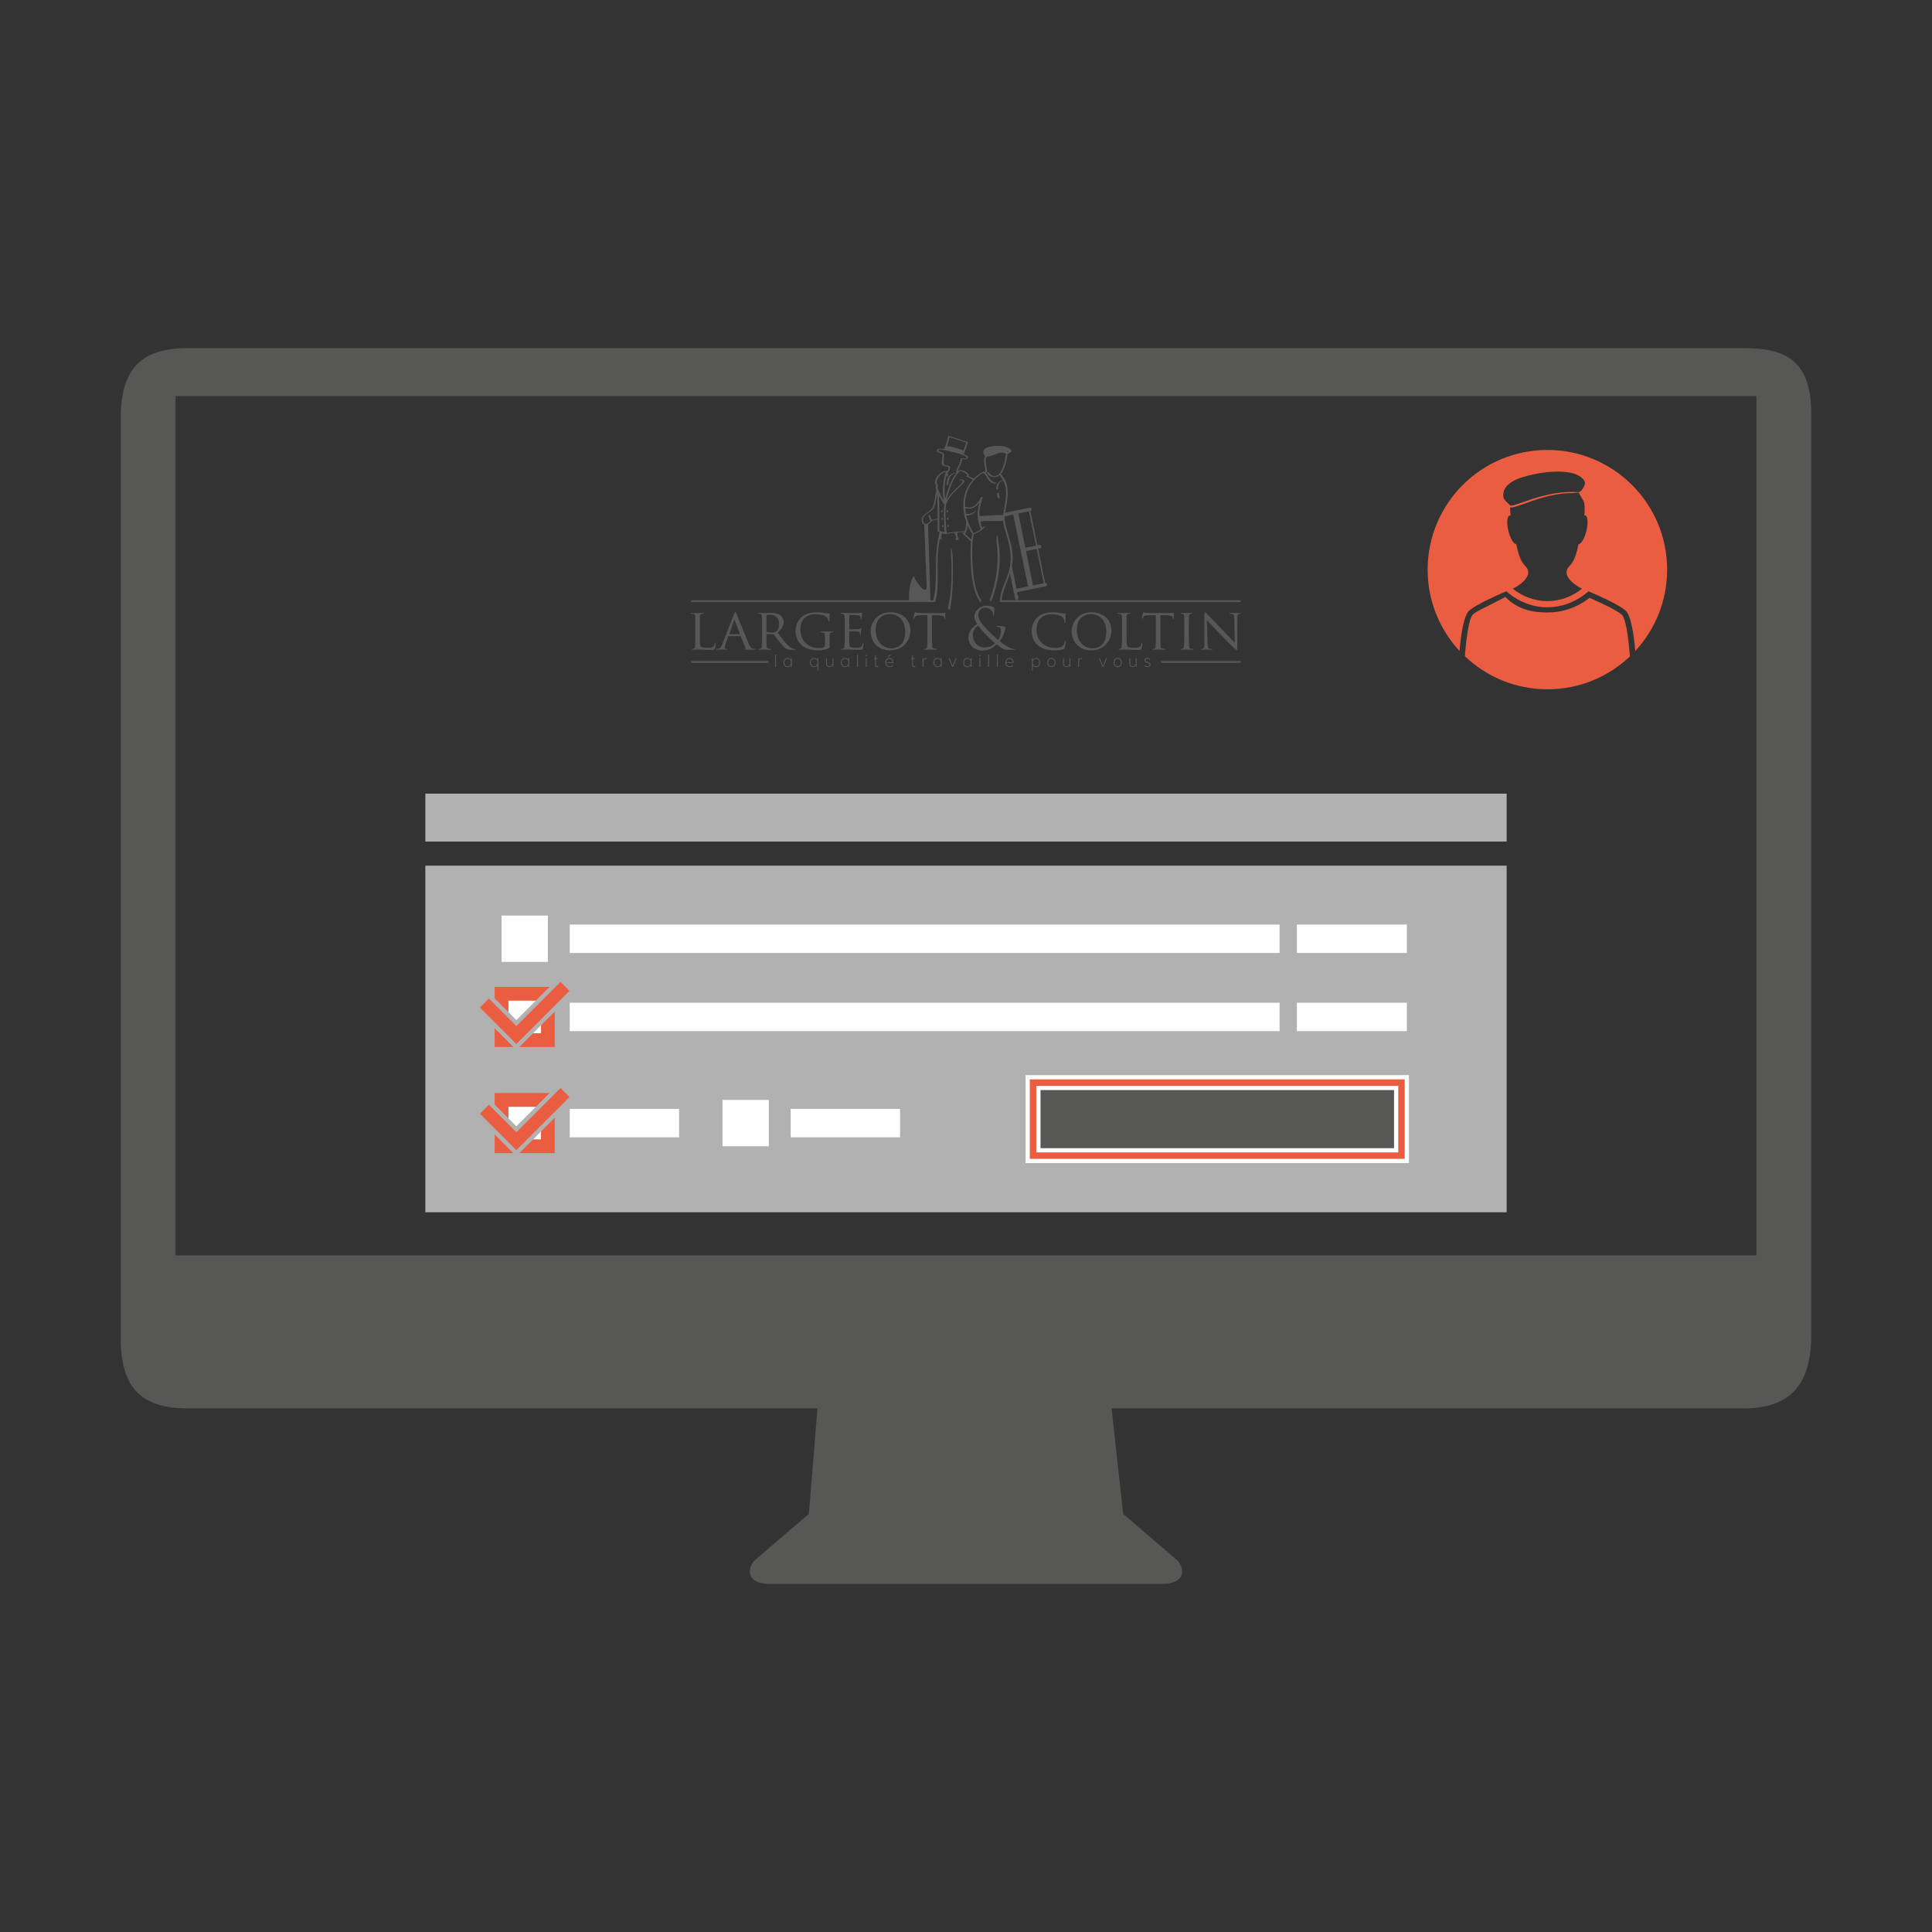 <?xml version="1.0" encoding="utf-8"?>
<!-- Generator: Adobe Illustrator 16.0.0, SVG Export Plug-In . SVG Version: 6.00 Build 0)  -->
<!DOCTYPE svg PUBLIC "-//W3C//DTD SVG 1.1//EN" "http://www.w3.org/Graphics/SVG/1.1/DTD/svg11.dtd">
<svg version="1.1" id="Calque_1" xmlns:x="http://ns.adobe.com/Extensibility/1.0/" xmlns:i="http://ns.adobe.com/AdobeIllustrator/10.0/" xmlns:graph="http://ns.adobe.com/Graphs/1.0/"
	 xmlns="http://www.w3.org/2000/svg" xmlns:xlink="http://www.w3.org/1999/xlink" x="0px" y="0px" width="400px" height="400px"
	 viewBox="0 0 400 400" enable-background="new 0 0 400 400" xml:space="preserve">
<rect x="0" y="0" width="400" height="400" fill="#333333" stroke="none"/>
<g>
	<path fill="#575756" d="M361.12,72.076H38.876C29.543,72.076,25,76.035,25,86.509V272.13v4.188v0.834
		c0,10.474,4.543,14.437,13.876,14.437h130.373l-0.615,7.44h0.017l-1.192,14.41l-11.39,9.77c-1.862,2.597-0.454,4.715,3.126,4.715
		h81.609c3.58,0,4.991-2.118,3.123-4.715l-11.386-9.77l-2.398-21.851H361.12c9.33,0,13.88-4.721,13.88-15.188v-0.833v-3.438V85.758
		C375,75.28,370.45,72.076,361.12,72.076z M363.658,259.914H36.338V82.017h327.32V259.914z"/>
	<rect x="88.063" y="164.315" fill="#B1B1B1" width="223.871" height="9.917"/>
	<rect x="88.063" y="179.224" fill="#B1B1B1" width="223.871" height="71.768"/>
	<g>
		<path fill="#EA5D40" stroke="#FFFFFF" stroke-width="0.875" stroke-miterlimit="10" d="M288.622,225.684v12.035h-73.196v-12.035
			H288.622 M291.272,223.032h-2.651h-73.196h-2.651v2.651v12.035v2.647h2.651h73.196h2.651v-2.647v-12.035V223.032L291.272,223.032z
			"/>
	</g>
	<g>
		<rect x="103.839" y="205.75" fill="#FFFFFF" width="9.593" height="9.596"/>
		<path fill="#EA5D40" d="M114.856,216.771h-12.442v-12.445h12.442V216.771z M105.264,213.918h6.744v-6.743h-6.744V213.918z"/>
	</g>
	<rect x="103.839" y="189.561" fill="#FFFFFF" width="9.593" height="9.593"/>
	<rect x="117.955" y="191.416" fill="#FFFFFF" width="146.972" height="5.886"/>
	<rect x="149.585" y="227.727" fill="#FFFFFF" width="9.593" height="9.593"/>
	<rect x="117.955" y="207.605" fill="#FFFFFF" width="146.972" height="5.883"/>
	<rect x="117.955" y="229.581" fill="#FFFFFF" width="22.646" height="5.887"/>
	<rect x="163.701" y="229.581" fill="#FFFFFF" width="22.646" height="5.887"/>
	<rect x="268.507" y="191.416" fill="#FFFFFF" width="22.766" height="5.886"/>
	<rect x="268.507" y="207.605" fill="#FFFFFF" width="22.766" height="5.883"/>
	<g>
		<rect x="214.988" y="225.246" fill="#575756" width="74.071" height="12.91"/>
		<path fill="#FFFFFF" d="M288.622,225.684v12.035h-73.196v-12.035H288.622 M289.496,224.809h-0.875h-73.196h-0.875v0.875v12.035
			v0.875h0.875h73.196h0.875v-0.875v-12.035V224.809L289.496,224.809z"/>
	</g>
	<polygon fill="#EA5D40" stroke="#B1B1B1" stroke-width="0.875" stroke-miterlimit="10" points="106.907,216.768 98.746,208.609 
		101.219,206.136 106.907,211.82 116.049,202.679 118.522,205.152 	"/>
	<g>
		<rect x="103.839" y="227.727" fill="#FFFFFF" width="9.593" height="9.593"/>
		<path fill="#EA5D40" d="M114.856,238.747h-12.442v-12.448h12.442V238.747z M105.264,235.895h6.744v-6.74h-6.744V235.895z"/>
	</g>
	<polygon fill="#EA5D40" stroke="#B1B1B1" stroke-width="0.875" stroke-miterlimit="10" points="106.907,238.744 98.746,230.582 
		101.219,228.109 106.907,233.797 116.049,224.655 118.522,227.129 	"/>
	<g>
		<path fill="#575756" d="M143.504,127.092c0.349,0.055,0.403,0.212,0.431,0.561c0.021,0.321,0.021,0.601,0.021,2.166v1.77
			c0,0.977,0,1.77-0.062,2.18c-0.041,0.3-0.068,0.492-0.267,0.533c-0.103,0.027-0.225,0.055-0.321,0.055
			c-0.062,0-0.089,0.048-0.089,0.082c0,0.055,0.068,0.082,0.171,0.082c0.164,0,0.382-0.014,0.601-0.027
			c0.205-0.014,0.375-0.014,0.43-0.014c0.301,0,0.656,0.014,1.134,0.027c0.485,0.027,1.066,0.041,1.804,0.041
			c0.561,0,0.602-0.041,0.67-0.28c0.082-0.294,0.157-0.895,0.157-0.998c0-0.109-0.027-0.157-0.075-0.157
			c-0.061,0-0.095,0.055-0.109,0.13c-0.027,0.198-0.116,0.41-0.246,0.567c-0.246,0.294-0.71,0.308-1.257,0.308
			c-0.813,0-1.209-0.068-1.38-0.239c-0.191-0.17-0.212-0.779-0.212-2.261v-1.797c0-1.565,0-1.845,0.007-2.166
			c0.034-0.355,0.082-0.506,0.39-0.567c0.123-0.013,0.28-0.027,0.341-0.027c0.041,0,0.082-0.034,0.082-0.068
			c0-0.062-0.055-0.082-0.157-0.082c-0.321,0-1.107,0.021-1.148,0.021c-0.062,0-0.717-0.021-1.188-0.021
			c-0.116,0-0.164,0.021-0.164,0.082c0,0.034,0.048,0.082,0.075,0.082C143.245,127.072,143.423,127.085,143.504,127.092z"/>
		<path fill="#575756" d="M154.225,134.355c-0.041,0.021-0.062,0.021-0.062,0.068c0,0.055,0.164,0.055,0.362,0.068
			c0.724,0.027,1.489,0.027,1.646,0.027c0.123,0,0.239-0.027,0.239-0.082c0-0.062-0.075-0.082-0.13-0.082
			c-0.109,0-0.267-0.014-0.417-0.055c-0.226-0.082-0.505-0.205-0.888-1.107c-0.635-1.53-2.309-5.685-2.494-6.108
			c-0.109-0.225-0.144-0.369-0.246-0.369c-0.075,0-0.123,0.062-0.253,0.389l-2.453,6.3c-0.198,0.512-0.403,0.861-0.875,0.922
			c-0.082,0.014-0.246,0.027-0.308,0.027c-0.048,0-0.096,0.034-0.096,0.082c0,0.055,0.068,0.082,0.198,0.082
			c0.431,0,0.95-0.041,1.052-0.041c0.123,0,0.69,0.041,0.943,0.041c0.089,0,0.15-0.027,0.15-0.082c0-0.048-0.021-0.082-0.103-0.082
			h-0.103c-0.171,0-0.355-0.075-0.355-0.267c0-0.185,0.062-0.437,0.157-0.683l0.595-1.612c0.021-0.062,0.062-0.075,0.109-0.075
			h2.398c0.048,0,0.068,0.007,0.096,0.055l0.936,2.316C154.396,134.246,154.286,134.328,154.225,134.355z M153.138,131.294h-2.104
			c-0.041,0-0.047-0.021-0.041-0.068l0.977-2.753c0.055-0.157,0.109-0.157,0.185,0l1.018,2.753
			C153.186,131.273,153.186,131.294,153.138,131.294z"/>
		<path fill="#575756" d="M164.685,134.355c-0.062,0-0.164,0-0.369-0.041c-0.259-0.034-0.601-0.123-1.161-0.69
			c-0.602-0.629-1.326-1.544-2.18-2.61c0.97-0.827,1.285-1.551,1.285-2.295c0-0.697-0.472-1.182-0.725-1.374
			c-0.54-0.382-1.277-0.437-1.947-0.437c-0.314,0-1.188,0.021-1.298,0.021c-0.055,0-0.759-0.021-1.23-0.021
			c-0.123,0-0.171,0.021-0.171,0.082c0,0.034,0.048,0.082,0.082,0.082c0.096,0,0.28,0.013,0.355,0.02
			c0.348,0.055,0.41,0.212,0.437,0.561c0.021,0.321,0.021,0.601,0.021,2.166v1.77c0,0.977,0,1.77-0.062,2.18
			c-0.048,0.3-0.068,0.492-0.273,0.533c-0.089,0.027-0.219,0.055-0.314,0.055c-0.068,0-0.082,0.048-0.082,0.082
			c0,0.055,0.055,0.082,0.164,0.082c0.314,0,1.018-0.041,1.018-0.041c0.055,0,0.717,0.041,1.291,0.041
			c0.116,0,0.157-0.041,0.157-0.082c0-0.034-0.014-0.082-0.082-0.082c-0.096,0-0.314-0.027-0.458-0.055
			c-0.321-0.041-0.383-0.232-0.417-0.533c-0.041-0.41-0.041-1.196-0.041-2.166v-0.232c0-0.062,0.021-0.089,0.062-0.089l1.333,0.027
			c0.075,0,0.096,0.014,0.137,0.062c0.232,0.273,0.69,0.922,1.134,1.469c0.595,0.752,0.964,1.25,1.415,1.476
			c0.26,0.144,0.526,0.205,1.114,0.205h0.649c0.185,0,0.246-0.027,0.246-0.082C164.774,134.403,164.747,134.355,164.685,134.355z
			 M160.681,130.775c-0.246,0.17-0.526,0.177-0.779,0.177c-0.465,0-0.998-0.068-1.155-0.15c-0.041-0.034-0.062-0.075-0.062-0.137
			v-3.232c0-0.055,0.034-0.089,0.075-0.116c0.109-0.021,0.444-0.055,0.745-0.055c1.114,0,1.797,0.718,1.797,1.981
			C161.303,130.01,161.037,130.542,160.681,130.775z"/>
		<path fill="#575756" d="M171.606,134.205c0.137-0.075,0.144-0.089,0.144-0.553v-1.121c0-0.424,0-0.717,0.014-1.039
			c0.02-0.362,0.102-0.513,0.389-0.561c0.123-0.027,0.191-0.027,0.267-0.027c0.027,0,0.075-0.041,0.075-0.082
			c0-0.068-0.048-0.082-0.164-0.082c-0.321,0-0.963,0.027-1.018,0.027c-0.062,0-0.758-0.027-1.223-0.027
			c-0.13,0-0.171,0.014-0.171,0.082c0,0.041,0.041,0.082,0.082,0.082c0.089,0,0.273,0.014,0.355,0.027
			c0.43,0.082,0.451,0.198,0.451,1.018v1.743c0,0.184-0.089,0.232-0.211,0.307c-0.28,0.15-0.765,0.191-1.134,0.191
			c-0.95,0-1.831-0.287-2.658-1.059c-0.369-0.342-1.1-1.359-1.1-2.781c0-1.175,0.423-2.07,1.025-2.528
			c0.799-0.608,1.558-0.656,2.179-0.656c1.353,0,2.146,0.403,2.405,0.786c0.164,0.232,0.226,0.526,0.239,0.656
			c0,0.096,0.014,0.157,0.068,0.157c0.075,0,0.123-0.048,0.123-0.212c0-1.004,0.047-1.278,0.047-1.428
			c0-0.041-0.013-0.088-0.129-0.088c-0.253,0-0.622-0.062-0.834-0.109c-0.198-0.041-0.929-0.164-1.599-0.164
			c-0.792,0-1.831,0.075-2.767,0.635c-0.929,0.561-1.749,1.701-1.749,3.307c0,1.25,0.608,2.33,1.25,2.863
			c1.154,0.984,2.637,1.079,3.43,1.079C170,134.648,170.95,134.546,171.606,134.205z"/>
		<path fill="#575756" d="M178.698,133.159c-0.055,0-0.082,0.034-0.109,0.15c-0.062,0.403-0.191,0.581-0.471,0.697
			c-0.273,0.109-0.765,0.109-1.039,0.109c-1.032,0-1.216-0.13-1.244-0.806c-0.014-0.198,0-1.367,0-1.722v-0.833
			c0-0.034,0.014-0.068,0.075-0.068c0.171,0,1.285,0.007,1.571,0.041c0.403,0.048,0.492,0.164,0.533,0.307
			c0.048,0.13,0.048,0.239,0.048,0.335c0,0.062,0.027,0.096,0.068,0.096c0.075,0,0.096-0.109,0.096-0.191
			c0-0.068,0.027-0.451,0.047-0.649c0.027-0.328,0.082-0.499,0.082-0.561c0-0.054-0.021-0.082-0.055-0.082
			c-0.041,0-0.082,0.061-0.157,0.129c-0.109,0.109-0.26,0.123-0.506,0.144c-0.246,0.027-1.605,0.027-1.742,0.027
			c-0.062,0-0.062-0.034-0.062-0.109v-2.74c0-0.068,0.014-0.103,0.062-0.103c0.116,0,1.326,0.014,1.497,0.034
			c0.574,0.068,0.683,0.144,0.751,0.314c0.048,0.116,0.062,0.28,0.062,0.349c0,0.082,0.021,0.136,0.082,0.136
			c0.048,0,0.082-0.061,0.096-0.109c0.021-0.116,0.048-0.567,0.055-0.67c0.027-0.28,0.082-0.396,0.082-0.464
			c0-0.055-0.007-0.096-0.048-0.096s-0.089,0.034-0.137,0.041c-0.082,0.021-0.273,0.055-0.471,0.062c-0.246,0.014-2.418,0-2.487,0
			c-0.062,0-0.738-0.021-1.216-0.021c-0.109,0-0.157,0.021-0.157,0.082c0,0.034,0.048,0.082,0.075,0.082
			c0.103,0,0.273,0.013,0.355,0.02c0.341,0.055,0.41,0.212,0.423,0.561c0.034,0.321,0.034,0.601,0.034,2.166v1.77
			c0,0.977,0,1.77-0.062,2.18c-0.055,0.3-0.068,0.499-0.273,0.533c-0.095,0.014-0.225,0.055-0.321,0.055
			c-0.055,0-0.082,0.048-0.082,0.082c0,0.055,0.055,0.082,0.164,0.082c0.164,0,0.41-0.014,0.601-0.027
			c0.232-0.014,0.431-0.014,0.458-0.014c0.15,0,0.423,0,0.868,0.027c0.417,0.014,1.018,0.041,1.804,0.041
			c0.396,0,0.512,0,0.581-0.267c0.055-0.212,0.144-0.902,0.144-0.97S178.76,133.159,178.698,133.159z"/>
		<path fill="#575756" d="M184.355,126.764c-2.87,0-4.12,2.309-4.12,3.929c0,1.817,1.216,3.956,4.065,3.956
			c2.508,0,4.182-1.858,4.182-4.106C188.482,128.199,186.699,126.764,184.355,126.764z M184.602,134.232
			c-1.893,0-3.293-1.462-3.293-3.813c0-2.193,1.25-3.273,2.993-3.273c1.646,0,3.109,1.264,3.109,3.676
			C187.41,133.733,185.524,134.232,184.602,134.232z"/>
		<path fill="#575756" d="M195.69,126.839c-0.048,0-0.15,0.021-0.294,0.048c-0.164,0.021-0.403,0.041-0.751,0.041h-3.929
			c-0.123,0-0.519-0.007-0.82-0.041c-0.273-0.041-0.382-0.123-0.458-0.123c-0.034,0-0.096,0.13-0.109,0.191
			c-0.021,0.082-0.219,0.984-0.219,1.086c0,0.062,0.041,0.082,0.068,0.082c0.048,0,0.082-0.014,0.109-0.096
			c0.034-0.068,0.041-0.137,0.164-0.314c0.15-0.239,0.403-0.314,1.052-0.328l1.503-0.021v4.223c0,0.977,0,1.77-0.055,2.18
			c-0.027,0.3-0.089,0.499-0.301,0.546c-0.096,0.027-0.218,0.048-0.307,0.048c-0.062,0-0.082,0.041-0.082,0.075
			c0,0.055,0.041,0.082,0.164,0.082c0.307,0,1.032-0.041,1.08-0.041c0.061,0,0.724,0.041,1.291,0.041
			c0.116,0,0.164-0.041,0.164-0.082c0-0.034-0.007-0.082-0.082-0.082c-0.103,0-0.342-0.027-0.479-0.055
			c-0.314-0.041-0.362-0.232-0.403-0.533c-0.041-0.41-0.041-1.203-0.041-2.18v-4.223l1.298,0.021
			c0.997,0.027,1.223,0.253,1.25,0.567l0.014,0.103c0.014,0.143,0.041,0.17,0.089,0.17s0.089-0.041,0.089-0.123
			c0-0.123,0.034-0.841,0.034-1.148C195.731,126.894,195.731,126.839,195.69,126.839z"/>
		<path fill="#575756" d="M209.998,134.355c-0.424,0-1.032-0.239-1.401-0.465c-0.341-0.184-0.847-0.512-1.64-1.175
			c0.52-0.636,1.175-1.832,1.175-2.788c0-0.123-0.041-0.212-0.212-0.239c-0.669-0.068-1.141-0.082-1.421-0.082
			c-0.096,0-0.191,0.021-0.191,0.082s0.075,0.082,0.137,0.082c0.184,0,0.43,0.034,0.594,0.191c0.171,0.177,0.212,0.403,0.212,0.581
			c0,0.724-0.267,1.517-0.595,1.968c-0.382-0.321-1.838-1.688-2.248-2.125c-1.223-1.339-1.865-2.104-1.865-3.034
			c0-1.106,0.786-1.544,1.503-1.544c0.52,0,0.922,0.246,1.182,0.519c0.294,0.308,0.376,0.697,0.376,1.004
			c0,0.178,0,0.226,0.068,0.226c0.041,0,0.082-0.021,0.116-0.205c0.027-0.178,0.082-1.004,0.082-1.359
			c0-0.137-0.014-0.212-0.157-0.294c-0.321-0.178-0.827-0.294-1.428-0.294c-1.592,0-2.548,1.244-2.548,2.18
			c0,0.526,0.144,1.018,0.581,1.633c-0.922,0.54-1.811,1.469-1.811,2.849c0,1.032,0.806,2.617,2.876,2.617
			c1.756,0,2.685-1.004,2.958-1.277c1.305,1.032,1.592,1.114,2.466,1.114h1.162c0.103,0,0.198-0.041,0.198-0.082
			C210.168,134.362,210.107,134.355,209.998,134.355z M203.801,134.054c-1.326,0-2.371-1.059-2.371-2.542
			c0-0.95,0.451-1.585,1.066-1.988c0.341,0.485,1.093,1.326,1.4,1.653c0.301,0.335,1.483,1.462,2.132,2.002
			C205.632,133.59,204.894,134.054,203.801,134.054z"/>
		<path fill="#575756" d="M214.855,133.569c0.82,0.71,1.872,1.079,3.437,1.079c0.676,0,1.456-0.061,1.879-0.225
			c0.178-0.068,0.198-0.109,0.26-0.294c0.109-0.348,0.253-1.216,0.253-1.292c0-0.068-0.055-0.143-0.096-0.143
			c-0.075,0-0.089,0.034-0.109,0.143c-0.041,0.191-0.178,0.615-0.403,0.841c-0.41,0.417-0.929,0.471-1.722,0.471
			c-2.221,0-3.751-1.708-3.751-3.642c0-1.018,0.171-1.92,0.936-2.63c0.369-0.342,1.011-0.704,2.35-0.704
			c0.923,0,1.681,0.253,2.043,0.561c0.267,0.219,0.438,0.615,0.438,1.004c0,0.144,0.014,0.212,0.089,0.212
			c0.055,0,0.103-0.055,0.123-0.212c0.007-0.137,0.007-0.697,0.021-1.025c0.027-0.369,0.041-0.485,0.041-0.567
			c0-0.062-0.014-0.109-0.13-0.109c-0.342-0.014-0.67-0.082-1.066-0.15c-0.512-0.089-1.093-0.123-1.517-0.123
			c-1.592,0-2.542,0.471-3.17,1.08c-0.922,0.895-1.168,2.07-1.168,2.747C213.591,131.547,213.837,132.695,214.855,133.569z"/>
		<path fill="#575756" d="M225.999,126.764c-2.876,0-4.134,2.309-4.134,3.929c0,1.817,1.223,3.956,4.072,3.956
			c2.507,0,4.175-1.858,4.175-4.106C230.112,128.199,228.336,126.764,225.999,126.764z M226.231,134.232
			c-1.879,0-3.287-1.462-3.287-3.813c0-2.193,1.25-3.273,2.993-3.273c1.64,0,3.109,1.264,3.109,3.676
			C229.046,133.733,227.167,134.232,226.231,134.232z"/>
		<path fill="#575756" d="M236.446,133.111c-0.055,0-0.089,0.055-0.109,0.13c-0.034,0.198-0.109,0.41-0.239,0.567
			c-0.252,0.294-0.71,0.308-1.257,0.308c-0.82,0-1.216-0.068-1.38-0.239c-0.191-0.17-0.219-0.779-0.219-2.261v-1.797
			c0-1.565,0-1.845,0.007-2.166c0.027-0.355,0.082-0.506,0.396-0.567c0.116-0.013,0.273-0.027,0.342-0.027
			c0.034,0,0.082-0.034,0.082-0.068c0-0.062-0.061-0.082-0.164-0.082c-0.321,0-1.1,0.021-1.141,0.021
			c-0.068,0-0.71-0.021-1.196-0.021c-0.109,0-0.171,0.021-0.171,0.082c0,0.034,0.062,0.082,0.089,0.082
			c0.096,0,0.273,0.013,0.355,0.02c0.341,0.055,0.41,0.212,0.423,0.561c0.034,0.321,0.034,0.601,0.034,2.166v1.77
			c0,0.977,0,1.77-0.062,2.18c-0.055,0.3-0.068,0.492-0.273,0.533c-0.096,0.027-0.226,0.055-0.321,0.055
			c-0.062,0-0.082,0.048-0.082,0.082c0,0.055,0.062,0.082,0.164,0.082c0.157,0,0.39-0.014,0.601-0.027
			c0.212-0.014,0.383-0.014,0.438-0.014c0.3,0,0.649,0.014,1.127,0.027c0.492,0.027,1.059,0.041,1.817,0.041
			c0.546,0,0.587-0.041,0.656-0.28c0.082-0.294,0.157-0.895,0.157-0.998C236.521,133.159,236.5,133.111,236.446,133.111z"/>
		<path fill="#575756" d="M241.256,134.437c0-0.034-0.007-0.082-0.089-0.082c-0.089,0-0.328-0.027-0.465-0.055
			c-0.321-0.041-0.375-0.232-0.403-0.533c-0.048-0.41-0.048-1.203-0.048-2.18v-4.223l1.292,0.021
			c1.011,0.027,1.223,0.253,1.264,0.567l0.007,0.103c0.014,0.143,0.041,0.17,0.089,0.17c0.041,0,0.089-0.041,0.089-0.123
			c0-0.123,0.041-0.841,0.041-1.148c0-0.062,0-0.116-0.048-0.116s-0.144,0.021-0.301,0.048c-0.157,0.021-0.403,0.041-0.745,0.041
			h-3.929c-0.116,0-0.519-0.007-0.813-0.041c-0.287-0.041-0.396-0.123-0.464-0.123c-0.034,0-0.096,0.13-0.103,0.191
			c-0.027,0.082-0.226,0.984-0.226,1.086c0,0.062,0.041,0.082,0.068,0.082c0.048,0,0.082-0.014,0.103-0.096
			c0.034-0.068,0.055-0.137,0.171-0.314c0.157-0.239,0.41-0.314,1.052-0.328l1.51-0.021v4.223c0,0.977,0,1.77-0.048,2.18
			c-0.041,0.3-0.103,0.499-0.314,0.546c-0.096,0.027-0.212,0.048-0.307,0.048c-0.062,0-0.082,0.041-0.082,0.075
			c0,0.055,0.048,0.082,0.164,0.082c0.308,0,1.032-0.041,1.08-0.041c0.062,0,0.725,0.041,1.292,0.041
			C241.208,134.519,241.256,134.478,241.256,134.437z"/>
		<path fill="#575756" d="M245.137,133.768c-0.041,0.3-0.062,0.492-0.267,0.533c-0.096,0.027-0.226,0.055-0.321,0.055
			c-0.062,0-0.082,0.048-0.082,0.082c0,0.055,0.055,0.082,0.164,0.082c0.321,0,0.97-0.041,1.032-0.041
			c0.041,0,0.724,0.041,1.298,0.041c0.116,0,0.171-0.041,0.171-0.082c0-0.034-0.027-0.082-0.082-0.082
			c-0.103,0-0.321-0.027-0.479-0.055c-0.308-0.041-0.349-0.232-0.382-0.533c-0.048-0.41-0.048-1.203-0.048-2.18v-1.77
			c0-1.565,0-1.845,0.014-2.166c0.027-0.355,0.082-0.499,0.369-0.561c0.123-0.02,0.191-0.02,0.253-0.02
			c0.041,0,0.089-0.048,0.089-0.082c0-0.062-0.048-0.082-0.164-0.082c-0.314,0-0.998,0.021-1.039,0.021
			c-0.062,0-0.71-0.021-1.059-0.021c-0.116,0-0.164,0.021-0.164,0.082c0,0.034,0.034,0.082,0.082,0.082
			c0.068,0,0.198,0.013,0.321,0.034c0.232,0.048,0.314,0.198,0.328,0.547c0.027,0.321,0.027,0.601,0.027,2.166v1.77
			C245.198,132.565,245.178,133.357,245.137,133.768z"/>
		<path fill="#575756" d="M256.738,126.908c-0.423,0-0.772,0.021-0.895,0.021c-0.109,0-0.608-0.021-1.086-0.021
			c-0.109,0-0.198,0.014-0.198,0.068c0,0.041,0.014,0.096,0.089,0.096c0.082,0,0.307,0.013,0.505,0.054
			c0.321,0.048,0.376,0.273,0.39,0.93l0.102,5.042c-0.314-0.328-1.428-1.523-2.459-2.589c-1.605-1.66-3.123-3.273-3.293-3.437
			c-0.096-0.109-0.28-0.308-0.396-0.308c-0.082,0-0.137,0.103-0.137,0.512v5.76c0,0.916-0.041,1.182-0.3,1.264
			c-0.157,0.041-0.349,0.055-0.431,0.055c-0.048,0-0.082,0.034-0.082,0.082c0,0.068,0.062,0.082,0.164,0.082
			c0.485,0,0.916-0.041,1.004-0.041c0.103,0,0.512,0.041,1.107,0.041c0.116,0,0.191-0.027,0.191-0.082
			c0-0.048-0.041-0.082-0.082-0.082c-0.103,0-0.335-0.014-0.526-0.055c-0.287-0.082-0.383-0.328-0.396-1.162l-0.123-4.742
			c0.314,0.355,1.496,1.585,2.706,2.856c1.093,1.148,2.596,2.624,2.699,2.719c0.581,0.533,0.69,0.615,0.806,0.615
			c0.055,0,0.075-0.055,0.075-0.725l0.021-5.889c0-0.608,0.027-0.807,0.369-0.882c0.116-0.02,0.198-0.02,0.246-0.02
			c0.075,0,0.123-0.055,0.123-0.096C256.929,126.921,256.847,126.908,256.738,126.908z"/>
		<rect x="143.095" y="136.862" fill="#575756" width="16.008" height="0.376"/>
		<rect x="240.409" y="136.862" fill="#575756" width="16.459" height="0.376"/>
		<rect x="160.469" y="135.517" fill="#575756" width="0.191" height="2.562"/>
		<path fill="#575756" d="M163.749,136.623c-0.075-0.129-0.171-0.225-0.294-0.3s-0.253-0.116-0.41-0.116
			c-0.239,0-0.444,0.096-0.602,0.28c-0.157,0.177-0.246,0.403-0.246,0.683s0.089,0.505,0.246,0.683
			c0.157,0.178,0.362,0.267,0.602,0.267c0.157,0,0.287-0.034,0.41-0.103c0.123-0.075,0.219-0.171,0.294-0.301v0.362h0.198v-1.824
			h-0.198V136.623z M163.571,137.723c-0.13,0.144-0.287,0.219-0.492,0.219c-0.198,0-0.362-0.075-0.492-0.219
			c-0.123-0.143-0.178-0.328-0.178-0.553s0.055-0.417,0.185-0.554c0.123-0.143,0.287-0.211,0.485-0.211
			c0.205,0,0.362,0.068,0.492,0.211c0.123,0.137,0.185,0.328,0.185,0.554S163.694,137.58,163.571,137.723z"/>
		<path fill="#575756" d="M169.229,136.623c-0.075-0.129-0.171-0.225-0.294-0.3c-0.123-0.075-0.259-0.116-0.41-0.116
			c-0.239,0-0.444,0.096-0.601,0.28c-0.164,0.177-0.239,0.403-0.239,0.683s0.075,0.505,0.239,0.683
			c0.157,0.178,0.362,0.267,0.601,0.267c0.15,0,0.287-0.034,0.41-0.103c0.123-0.075,0.219-0.171,0.294-0.301v1.1h0.191v-2.562
			h-0.191V136.623z M169.051,137.723c-0.13,0.144-0.293,0.219-0.492,0.219s-0.369-0.075-0.485-0.219
			c-0.136-0.143-0.191-0.328-0.191-0.553s0.055-0.417,0.191-0.554c0.116-0.143,0.287-0.211,0.485-0.211s0.362,0.068,0.492,0.211
			c0.123,0.137,0.185,0.328,0.185,0.554S169.174,137.58,169.051,137.723z"/>
		<path fill="#575756" d="M172.358,137.3c0,0.191-0.075,0.348-0.205,0.464c-0.137,0.123-0.28,0.178-0.437,0.178
			c-0.15,0-0.273-0.048-0.355-0.137c-0.103-0.096-0.144-0.219-0.144-0.369v-1.182h-0.198v1.155c0,0.218,0.062,0.396,0.191,0.526
			c0.123,0.123,0.287,0.185,0.479,0.185c0.157,0,0.287-0.034,0.396-0.109c0.123-0.075,0.205-0.164,0.273-0.267v0.335h0.191v-1.824
			h-0.191V137.3z"/>
		<path fill="#575756" d="M175.637,136.623c-0.075-0.129-0.177-0.225-0.293-0.3c-0.13-0.075-0.26-0.116-0.41-0.116
			c-0.246,0-0.451,0.096-0.608,0.28c-0.157,0.177-0.232,0.403-0.232,0.683s0.075,0.505,0.232,0.683s0.362,0.267,0.608,0.267
			c0.15,0,0.28-0.034,0.41-0.103c0.116-0.075,0.218-0.171,0.293-0.301v0.362h0.191v-1.824h-0.191V136.623z M175.46,137.723
			c-0.13,0.144-0.294,0.219-0.492,0.219c-0.205,0-0.369-0.075-0.492-0.219c-0.13-0.143-0.185-0.328-0.185-0.553
			s0.055-0.417,0.185-0.554c0.123-0.143,0.287-0.211,0.492-0.211c0.198,0,0.362,0.068,0.492,0.211
			c0.116,0.137,0.184,0.328,0.184,0.554S175.576,137.58,175.46,137.723z"/>
		<rect x="177.441" y="135.517" fill="#575756" width="0.198" height="2.562"/>
		<path fill="#575756" d="M179.361,135.592c-0.054,0-0.082,0.021-0.123,0.048c-0.027,0.027-0.041,0.061-0.041,0.109
			c0,0.041,0.014,0.075,0.041,0.103c0.041,0.034,0.068,0.048,0.123,0.048c0.034,0,0.075-0.014,0.103-0.048
			c0.027-0.027,0.041-0.062,0.041-0.103c0-0.048-0.014-0.082-0.041-0.109S179.395,135.592,179.361,135.592z"/>
		<rect x="179.259" y="136.254" fill="#575756" width="0.191" height="1.824"/>
		<path fill="#575756" d="M181.561,137.942c-0.13,0-0.205-0.068-0.205-0.212v-1.291h0.335v-0.185h-0.335v-0.581h-0.191v0.581h-0.246
			v0.185h0.246v1.257c0,0.287,0.129,0.424,0.396,0.424c0.116,0,0.219-0.034,0.321-0.123l-0.109-0.144
			C181.705,137.915,181.636,137.942,181.561,137.942z"/>
		<path fill="#575756" d="M184.137,136.207c-0.259,0-0.464,0.103-0.628,0.287c-0.164,0.184-0.239,0.403-0.239,0.676
			c0,0.28,0.082,0.505,0.246,0.683c0.171,0.178,0.396,0.267,0.683,0.267c0.321,0,0.567-0.109,0.731-0.342l-0.178-0.082
			c-0.123,0.164-0.314,0.246-0.554,0.246c-0.205,0-0.369-0.062-0.499-0.185c-0.144-0.13-0.212-0.293-0.232-0.499h1.53
			c0.007-0.014,0.007-0.048,0.007-0.089c0-0.28-0.082-0.506-0.246-0.683C184.595,136.302,184.383,136.207,184.137,136.207z
			 M183.46,137.095c0.021-0.205,0.082-0.376,0.219-0.499c0.109-0.129,0.273-0.191,0.458-0.191s0.335,0.062,0.458,0.184
			c0.116,0.13,0.185,0.301,0.198,0.506H183.46z"/>
		<polygon fill="#575756" points="184.232,135.517 183.768,136.029 183.966,136.029 184.492,135.626 		"/>
		<path fill="#575756" d="M189.241,137.942c-0.137,0-0.212-0.068-0.212-0.212v-1.291h0.342v-0.185h-0.342v-0.581h-0.191v0.581
			h-0.239v0.185h0.239v1.257c0,0.287,0.13,0.424,0.396,0.424c0.116,0,0.226-0.034,0.321-0.123l-0.109-0.144
			C189.371,137.915,189.309,137.942,189.241,137.942z"/>
		<path fill="#575756" d="M191.434,136.323c-0.103,0.062-0.185,0.13-0.226,0.205v-0.273h-0.198v1.824h0.198v-1.203
			c0-0.164,0.041-0.267,0.13-0.342c0.089-0.068,0.191-0.109,0.3-0.109c0.075,0,0.137,0.007,0.205,0.027v-0.246h-0.027
			C191.673,136.22,191.55,136.254,191.434,136.323z"/>
		<path fill="#575756" d="M194.782,136.623c-0.075-0.129-0.171-0.225-0.294-0.3c-0.116-0.075-0.252-0.116-0.41-0.116
			c-0.239,0-0.444,0.096-0.595,0.28c-0.164,0.177-0.246,0.403-0.246,0.683s0.082,0.505,0.246,0.683
			c0.15,0.178,0.355,0.267,0.595,0.267c0.157,0,0.294-0.034,0.41-0.103c0.123-0.075,0.219-0.171,0.294-0.301v0.362h0.191v-1.824
			h-0.191V136.623z M194.597,137.723c-0.123,0.144-0.28,0.219-0.478,0.219c-0.205,0-0.369-0.075-0.492-0.219
			c-0.13-0.143-0.191-0.328-0.191-0.553s0.062-0.417,0.191-0.554c0.123-0.143,0.287-0.211,0.492-0.211
			c0.198,0,0.355,0.068,0.478,0.211c0.13,0.137,0.198,0.328,0.198,0.554S194.727,137.58,194.597,137.723z"/>
		<polygon fill="#575756" points="197.234,137.833 196.613,136.254 196.394,136.254 197.125,138.079 197.344,138.079 
			198.075,136.254 197.87,136.254 		"/>
		<path fill="#575756" d="M200.958,136.623c-0.068-0.129-0.17-0.225-0.287-0.3c-0.123-0.075-0.253-0.116-0.41-0.116
			c-0.246,0-0.444,0.096-0.608,0.28c-0.164,0.177-0.232,0.403-0.232,0.683s0.068,0.505,0.232,0.683s0.362,0.267,0.608,0.267
			c0.157,0,0.287-0.034,0.41-0.103c0.116-0.075,0.219-0.171,0.287-0.301v0.362h0.198v-1.824h-0.198V136.623z M200.788,137.723
			c-0.123,0.144-0.287,0.219-0.499,0.219c-0.198,0-0.355-0.075-0.485-0.219c-0.116-0.143-0.191-0.328-0.191-0.553
			s0.075-0.417,0.191-0.554c0.13-0.143,0.287-0.211,0.485-0.211c0.212,0,0.376,0.068,0.499,0.211
			c0.123,0.137,0.184,0.328,0.184,0.554S200.91,137.58,200.788,137.723z"/>
		<rect x="202.776" y="136.254" fill="#575756" width="0.198" height="1.824"/>
		<path fill="#575756" d="M202.871,135.592c-0.034,0-0.082,0.021-0.109,0.048s-0.048,0.061-0.048,0.109
			c0,0.041,0.021,0.075,0.048,0.103c0.027,0.034,0.075,0.048,0.109,0.048c0.041,0,0.075-0.014,0.109-0.048
			c0.027-0.027,0.048-0.062,0.048-0.103c-0.007-0.048-0.021-0.082-0.048-0.109C202.946,135.612,202.912,135.592,202.871,135.592z"/>
		<rect x="204.586" y="135.517" fill="#575756" width="0.198" height="2.562"/>
		<rect x="206.39" y="135.517" fill="#575756" width="0.198" height="2.562"/>
		<path fill="#575756" d="M208.993,136.207c-0.246,0-0.458,0.103-0.622,0.287c-0.15,0.184-0.232,0.403-0.232,0.676
			c0,0.28,0.082,0.505,0.246,0.683c0.17,0.178,0.389,0.267,0.676,0.267c0.328,0,0.574-0.109,0.731-0.342l-0.178-0.082
			c-0.123,0.164-0.307,0.246-0.553,0.246c-0.205,0-0.369-0.062-0.499-0.185c-0.129-0.13-0.211-0.293-0.218-0.499h1.517
			c0.007-0.014,0.007-0.048,0.007-0.089c0-0.28-0.082-0.506-0.246-0.683C209.458,136.302,209.253,136.207,208.993,136.207z
			 M208.337,137.095c0.007-0.205,0.082-0.376,0.205-0.499c0.116-0.129,0.273-0.191,0.451-0.191c0.191,0,0.355,0.062,0.465,0.184
			c0.123,0.13,0.191,0.301,0.211,0.506H208.337z"/>
		<path fill="#575756" d="M214.5,136.207c-0.144,0-0.28,0.041-0.41,0.116c-0.116,0.075-0.212,0.171-0.287,0.3v-0.369h-0.191v2.562
			h0.191v-1.1c0.075,0.13,0.171,0.226,0.287,0.301c0.129,0.068,0.266,0.103,0.41,0.103c0.246,0,0.451-0.089,0.602-0.267
			c0.164-0.178,0.246-0.403,0.246-0.683s-0.082-0.506-0.246-0.683C214.951,136.302,214.746,136.207,214.5,136.207z M214.965,137.723
			c-0.123,0.144-0.294,0.219-0.499,0.219c-0.191,0-0.355-0.075-0.485-0.219c-0.123-0.143-0.185-0.328-0.185-0.553
			s0.062-0.417,0.185-0.554c0.13-0.143,0.293-0.211,0.485-0.211c0.205,0,0.376,0.068,0.499,0.211
			c0.13,0.137,0.185,0.328,0.185,0.554S215.095,137.58,214.965,137.723z"/>
		<path fill="#575756" d="M217.691,136.207c-0.253,0-0.465,0.096-0.622,0.28c-0.17,0.177-0.246,0.403-0.246,0.683
			s0.075,0.505,0.246,0.683c0.157,0.178,0.369,0.267,0.622,0.267c0.252,0,0.451-0.089,0.622-0.267
			c0.164-0.178,0.239-0.403,0.239-0.683s-0.075-0.506-0.246-0.683C218.142,136.302,217.943,136.207,217.691,136.207z
			 M218.162,137.723c-0.123,0.144-0.28,0.219-0.471,0.219c-0.198,0-0.362-0.075-0.479-0.219c-0.13-0.143-0.191-0.328-0.191-0.553
			s0.061-0.417,0.191-0.554c0.116-0.143,0.28-0.211,0.479-0.211c0.191,0,0.348,0.068,0.471,0.211
			c0.13,0.137,0.191,0.328,0.191,0.554S218.292,137.58,218.162,137.723z"/>
		<path fill="#575756" d="M221.421,137.3c0,0.191-0.082,0.348-0.212,0.464c-0.13,0.123-0.28,0.178-0.43,0.178
			c-0.15,0-0.273-0.048-0.369-0.137c-0.089-0.096-0.13-0.219-0.13-0.369v-1.182h-0.198v1.155c0,0.218,0.062,0.396,0.191,0.526
			c0.116,0.123,0.28,0.185,0.479,0.185c0.15,0,0.287-0.034,0.396-0.109s0.205-0.164,0.273-0.267v0.335h0.185v-1.824h-0.185V137.3z"
			/>
		<path fill="#575756" d="M223.648,136.323c-0.109,0.062-0.191,0.13-0.232,0.205v-0.273h-0.191v1.824h0.191v-1.203
			c0-0.164,0.041-0.267,0.136-0.342c0.089-0.068,0.191-0.109,0.301-0.109c0.068,0,0.137,0.007,0.191,0.027v-0.246h-0.021
			C223.888,136.22,223.751,136.254,223.648,136.323z"/>
		<polygon fill="#575756" points="228.356,137.833 227.728,136.254 227.516,136.254 228.254,138.079 228.465,138.079 
			229.197,136.254 228.985,136.254 		"/>
		<path fill="#575756" d="M231.417,136.207c-0.26,0-0.464,0.096-0.635,0.28c-0.164,0.177-0.239,0.403-0.239,0.683
			s0.075,0.505,0.239,0.683c0.171,0.178,0.375,0.267,0.635,0.267c0.246,0,0.458-0.089,0.622-0.267
			c0.157-0.178,0.239-0.403,0.239-0.683s-0.082-0.506-0.246-0.683C231.875,136.302,231.663,136.207,231.417,136.207z
			 M231.882,137.723c-0.116,0.144-0.267,0.219-0.465,0.219c-0.205,0-0.362-0.075-0.485-0.219c-0.13-0.143-0.185-0.328-0.185-0.553
			s0.055-0.417,0.185-0.554c0.123-0.143,0.28-0.211,0.485-0.211c0.198,0,0.349,0.068,0.465,0.211
			c0.137,0.137,0.198,0.328,0.198,0.554S232.019,137.58,231.882,137.723z"/>
		<path fill="#575756" d="M235.141,137.3c0,0.191-0.068,0.348-0.205,0.464c-0.136,0.123-0.28,0.178-0.437,0.178
			c-0.144,0-0.267-0.048-0.355-0.137c-0.096-0.096-0.136-0.219-0.136-0.369v-1.182h-0.198v1.155c0,0.218,0.062,0.396,0.185,0.526
			c0.116,0.123,0.28,0.185,0.471,0.185c0.164,0,0.294-0.034,0.41-0.109c0.116-0.075,0.205-0.164,0.267-0.267v0.335h0.191v-1.824
			h-0.191V137.3z"/>
		<path fill="#575756" d="M238.003,137.218c-0.075-0.055-0.205-0.109-0.389-0.164c-0.171-0.055-0.294-0.096-0.349-0.13
			c-0.089-0.055-0.116-0.13-0.116-0.226c0-0.089,0.027-0.164,0.089-0.211c0.082-0.068,0.191-0.096,0.321-0.096
			c0.082,0,0.164,0.014,0.253,0.048c0.082,0.034,0.157,0.082,0.239,0.157l0.103-0.15c-0.082-0.075-0.178-0.137-0.28-0.178
			c-0.102-0.041-0.211-0.062-0.314-0.062c-0.191,0-0.349,0.048-0.465,0.144c-0.103,0.089-0.157,0.205-0.157,0.355
			s0.075,0.273,0.212,0.376c0.048,0.034,0.185,0.089,0.39,0.15c0.164,0.048,0.273,0.096,0.341,0.13
			c0.082,0.048,0.123,0.13,0.123,0.239c0,0.103-0.041,0.191-0.123,0.26c-0.082,0.062-0.191,0.089-0.321,0.089
			c-0.109,0-0.212-0.014-0.301-0.062c-0.103-0.034-0.191-0.089-0.267-0.178l-0.123,0.15c0.103,0.096,0.198,0.164,0.314,0.205
			c0.109,0.034,0.239,0.062,0.376,0.062c0.191,0,0.348-0.048,0.458-0.144c0.123-0.096,0.191-0.219,0.191-0.383
			C238.208,137.437,238.133,137.307,238.003,137.218z"/>
		<path fill="#575756" d="M195.171,105.858c0.014-0.123-0.068-0.232-0.15-0.232c-0.103-0.007-0.178,0.096-0.185,0.212
			c0,0.136,0.062,0.246,0.157,0.246S195.171,105.995,195.171,105.858z"/>
		<path fill="#575756" d="M195.267,107.417c0-0.13-0.075-0.239-0.164-0.239c-0.096-0.014-0.178,0.089-0.185,0.219
			c0,0.123,0.068,0.226,0.157,0.239C195.171,107.635,195.253,107.54,195.267,107.417z"/>
		<path fill="#575756" d="M195.185,108.694c-0.082,0-0.164,0.096-0.178,0.218c0,0.13,0.068,0.239,0.164,0.246
			c0.095,0.007,0.17-0.096,0.17-0.226C195.355,108.81,195.287,108.701,195.185,108.694z"/>
		<path fill="#575756" d="M196.292,105.838c0.007-0.13-0.068-0.232-0.164-0.239s-0.178,0.089-0.178,0.219
			c-0.007,0.129,0.068,0.239,0.15,0.239C196.196,106.07,196.278,105.968,196.292,105.838z"/>
		<path fill="#575756" d="M196.374,107.389c0-0.123-0.062-0.239-0.157-0.239c-0.089-0.007-0.171,0.089-0.185,0.219
			c0,0.13,0.068,0.232,0.157,0.239C196.292,107.608,196.367,107.519,196.374,107.389z"/>
		<path fill="#575756" d="M196.299,108.674c-0.082-0.014-0.171,0.089-0.171,0.218c-0.014,0.13,0.055,0.239,0.15,0.239
			c0.095,0.007,0.177-0.096,0.177-0.219C196.462,108.783,196.401,108.681,196.299,108.674z"/>
		<path fill="#575756" d="M206.82,103.18c0.328,0.082,0-0.69,0-1.12h-0.341C206.479,102.06,206.315,103.051,206.82,103.18z"/>
		<g>
			<path fill="#575756" d="M207.401,124.284c0.007-0.062,0.007-0.123,0.014-0.185l0,0c0,0,0-0.007,0-0.014c0-0.021,0-0.034,0-0.048
				c0.014-0.055,0.014-0.103,0.027-0.15c0-0.021,0-0.041,0-0.062c0-0.041,0.014-0.089,0.021-0.137
				c0.007-0.021,0.007-0.041,0.007-0.068c0.007-0.034,0.021-0.082,0.034-0.13c0-0.021,0-0.048,0-0.068
				c0.014-0.048,0.021-0.089,0.034-0.136c0-0.014,0.014-0.034,0.014-0.062c0.007-0.041,0.021-0.089,0.034-0.13
				c0-0.021,0.007-0.041,0.014-0.062c0.007-0.048,0.021-0.096,0.034-0.137c0-0.021,0.014-0.034,0.021-0.062
				c0.014-0.048,0.021-0.089,0.034-0.137c0.007-0.021,0.014-0.041,0.014-0.048c0.014-0.055,0.034-0.109,0.055-0.157
				c0-0.007,0-0.027,0.007-0.041c0.021-0.055,0.034-0.103,0.048-0.164c0.007-0.007,0.014-0.014,0.014-0.021
				c0.123-0.39,0.267-0.772,0.41-1.155c0.103-0.28,0.205-0.553,0.307-0.833c0.103-0.267,0.198-0.526,0.287-0.786
				c0.232-0.677,0.451-1.353,0.615-2.05c0.027-0.096,0.048-0.198,0.068-0.308c0.02-0.089,0.034-0.178,0.047-0.267
				c0-0.014,0.007-0.027,0.007-0.041c0.048-0.293,0.075-0.594,0.089-0.888c0-0.007,0-0.021,0-0.027c0-0.089,0-0.184,0.007-0.28
				v-0.014c0-0.198-0.007-0.396-0.014-0.595c0-0.007,0-0.007,0-0.014c-0.007-0.095-0.014-0.191-0.021-0.28
				c-0.021-0.253-0.048-0.499-0.082-0.745c-0.075-0.492-0.177-0.983-0.287-1.48h-0.007c-0.048-0.164-0.075-0.321-0.123-0.485
				c0-0.007,0-0.014,0-0.021c-0.048-0.15-0.082-0.308-0.137-0.465c0-0.007,0-0.014,0-0.02c-0.048-0.157-0.089-0.314-0.144-0.465
				c0-0.014,0-0.021,0-0.027c-0.041-0.157-0.096-0.314-0.137-0.478l0,0c-0.055-0.157-0.103-0.321-0.15-0.485
				c-0.116-0.369-0.218-0.745-0.307-1.114c-0.157-0.628-0.253-1.271-0.232-1.927l0,0c0.007-0.102,0.021-0.218,0.021-0.321l0,0
				c0.027-0.253,0.048-0.506,0.096-0.759l0,0c0-0.027,0-0.055,0.007-0.082c0.021-0.123,0.041-0.252,0.062-0.382
				c0.014-0.034,0.014-0.068,0.021-0.109s0.014-0.082,0.027-0.13l0,0c0.082-0.437,0.164-0.881,0.225-1.312
				c0.178-1.155,0.246-2.33,0-3.471c-0.198-0.902-0.683-1.626-1.264-2.316c0.43-0.513,0.676-1.162,0.881-1.79
				c0.212-0.643,0.349-1.312,0.471-1.981c0.055-0.301-0.123-0.314,0.171-0.431c0.123-0.055,0.239-0.123,0.355-0.185
				c0.109-0.061,0.294-0.184,0.321-0.321c0.068-0.349-0.67-0.731-0.923-0.827c-1.024-0.383-2.384-0.335-3.443-0.144
				c-0.505,0.089-1.216,0.307-1.407,0.861c-0.15,0.437,0.068,0.875,0.355,1.203c-0.334,0.314-0.273,0.916-0.239,1.339
				c0.048,0.581,0.417,1.367,0.123,1.886c-0.047-0.034-0.102-0.068-0.157-0.096c-0.068-0.048-0.185-0.007-0.253,0.027
				c-0.704,0.403-1.326,0.895-1.865,1.442c-0.39-0.239-0.806-0.438-1.189-0.595c0.041-0.034,0.089-0.055,0.137-0.082
				c0.027-0.014,0.096-0.048,0.075-0.082c-0.362-0.635-1.059-0.942-1.742-1.059c-0.034,0-0.082,0.007-0.13,0.021
				c-0.055,0.014-0.109,0.027-0.13,0.048c-0.096,0.082-0.191,0.17-0.273,0.259c-0.055-0.355,0.171-0.724,0.328-1.032
				c0.26-0.499,0.471-0.991,0.54-1.551c0.335,0.048,0.718,0.103,1.004-0.027c0.191-0.082,0.232-0.239,0.212-0.438
				c-0.021-0.17-0.375-0.28-0.505-0.355c-0.157-0.082-0.403-0.123-0.349-0.294c0.103-0.28,0.205-0.574,0.308-0.861
				c0.178-0.512,0.348-1.025,0.526-1.537c0.007-0.021-0.007-0.027-0.027-0.034c-1.271-0.403-2.542-0.792-3.806-1.196
				c-0.055-0.014-0.314,0.027-0.328,0.103c-0.178,0.881-0.41,1.811-0.854,2.596c-0.478-0.089-1.059-0.267-1.387,0.137
				c-0.431,0.52,0.71,0.663,0.957,0.813c0.28,0.171,0.103,0.751,0.075,1.018c-0.027,0.253-0.164,1.175,0.075,1.346
				c0.259,0.191,0.642,0.198,0.943,0.259c0.485,0.109,0.314,0.588,0.068,0.957c-0.021-0.007-0.055-0.014-0.089-0.021
				c-0.595-0.047-1.271,0.369-1.674,0.752c-0.465,0.444-0.916,1.243-0.745,1.913c0.034,0.123,0.116,0.259,0.171,0.382
				c0.103,0.232-0.109,0.26-0.082,0.424c0.027,0.171,0.089,0.334,0.15,0.492c0.103,0.71,0.185,1.073,0.178,1.298
				c0.096,2.412,0.082,4.837,0.075,7.256c0,0.027,0.048,0.034,0.062,0.041c0.116,0.021,0.226,0.041,0.334,0.068
				c-0.205,1.073-0.423,2.139-0.567,3.223c-0.185,1.367-0.164,2.726-0.171,4.1c-0.021,2.241,0.021,4.632-0.567,6.819h-0.595
				c0-0.021-0.007-0.034-0.007-0.062c0.021-0.041,0.034-0.096,0.034-0.15l-0.512-15.624l-0.786,0.048l0.512,12.905
				c-0.014,1.893-1.968-0.417-2.651-2.091c0,0-1.1,0.909-0.998,4.974h-45.114v0.375h50.361c0.205,0,0.205-0.178,0.219-0.219
				c0.608-2.118,0.424-4.427,0.458-6.607c0.021-1.387-0.014-2.767,0.123-4.154c0.068-0.69,0.184-1.378,0.307-2.069
				c0.13,0.055,0.273,0.041,0.444,0.021c-0.137-0.321-0.164-0.676,0.068-1.284c0.109,0.055,0.198,0.116,0.3,0.191
				c0.075,0.075,0.232,0.027,0.314-0.021c0.021-0.007,0.034-0.021,0.055-0.034c0.034,0.048,0.089,0.068,0.157,0.055
				c0.56-0.089,1.141-0.157,1.701-0.226c0.424,0.717,0.39,1.1,0.198,1.462c0.355,0.027,0.553,0.021,0.833-0.13
				c-0.396-0.184-0.431-0.861-0.431-1.387c0.485-0.041,0.97-0.082,1.462-0.116c-0.014,0.062-0.048,0.13-0.075,0.185
				c-0.007-0.007-0.014-0.007-0.021-0.014c-0.062-0.055-0.376,0.075-0.328,0.123c0.062,0.062,0.13,0.123,0.198,0.185
				c0,0.014,0.007,0.027,0.034,0.034c0.52,0.478,1.032,0.956,1.558,1.428h0.007c-0.164,1.549-0.109,3.162-0.034,4.672
				c0.116,2.61,0.417,5.616,1.899,7.85c0.116-0.048,0.226-0.082,0.349-0.109c-1.462-2.2-1.756-5.124-1.886-7.679
				c-0.109-2.029-0.171-4.25,0.253-6.25c0.861-0.246,1.653-0.813,2.295-1.415c0.15-0.144-0.198-0.157-0.293-0.068
				c-0.082,0.075-0.164,0.15-0.239,0.226c-0.171-0.396-0.308-0.792-0.403-1.196c0.588-0.546,3.136-0.034,4.694-0.301
				c0.075,0.848,0.335,1.702,0.581,2.508c0.758,2.513,1.407,4.952,0.751,7.568c-0.533,2.118-1.838,4.182-1.961,6.396l0,0l0,0
				c-0.007,0.075-0.007,0.15-0.007,0.232l0,0c0,0.116,0,0.144,0.096,0.144c0.15,0,49.733,0,49.733,0v-0.375H207.401z
				 M196.572,90.534c1.066,0.334,2.125,0.663,3.191,0.998c0.089,0.027,0.171,0.048,0.26,0.082c0.014,0.007,0.034,0.007,0.034,0.007
				v0.007c-0.082,0.246-0.164,0.485-0.246,0.731c-0.103,0.3-0.205,0.594-0.314,0.895c-0.533-0.178-2.528-0.84-3.45-0.909
				C196.292,91.771,196.449,91.142,196.572,90.534z M194.099,101.015c-0.041-0.15,0.103-0.246,0.082-0.403
				c-0.041-0.253-0.185-0.451-0.232-0.71c-0.062-0.39,0.185-0.813,0.376-1.121c0.246-0.417,0.581-0.704,1.004-0.909
				c0.15-0.075,0.314-0.137,0.479-0.157c0.062-0.007-0.144,0.588-0.171,0.676c-0.294,0.943-0.396,1.954-0.423,2.945
				c-0.007,0.745,0.041,1.524,0.164,2.269c-0.048-0.075-0.089-0.157-0.136-0.226c-0.335-0.56-0.643-1.141-0.895-1.729
				C194.242,101.445,194.16,101.233,194.099,101.015z M195.479,108.325l-0.007,0.007c0.007,0.15-0.007,0.669,0.034,1.168
				c0,0.239-0.014,0.478-0.034,0.724c-0.027-0.014-0.048-0.027-0.068-0.041s-0.109-0.048-0.218-0.082c0-0.007,0-0.007,0-0.007
				l-0.027-0.007c-0.28-0.089-0.684-0.205-0.684-0.157c0-2.439,0.027-4.885-0.075-7.317c0.177,0.335,0.369,0.676,0.567,1.004
				c0.109,0.191,0.314,0.649,0.567,0.772C195.314,105.667,195.444,107.034,195.479,108.325z M195.69,103.235
				c-0.178-1.182-0.157-2.412,0.007-3.587c0.075-0.423,0.164-0.847,0.28-1.264c0.089,0.15,0.171,0.301,0.232,0.403
				c0.041,0.089,0.205-0.478-0.075-0.868c0,0,0.246-0.273,0.273-0.308c0.157-0.191,0.253-0.41,0.301-0.649
				c0.068-0.28-0.089-0.438-0.342-0.513c-0.505-0.15-0.916-0.027-0.984-0.649c-0.041-0.464,0.014-0.936,0.062-1.394
				c0.034-0.314,0.062-0.458-0.225-0.629c-0.246-0.143-0.554-0.225-0.82-0.307c-0.191-0.048-0.082-0.267-0.034-0.39
				c0.034-0.116,0.888,0.096,0.99,0.096c0.014,0,0.021,0,0.021,0c1.38,0.219,3.635,0.847,3.908,1.011l0.007-0.007
				c0.26,0.116,0.745,0.314,0.786,0.505c0.075,0.335-0.014,0.26-0.308,0.239c-0.198-0.014-0.403-0.034-0.602-0.048
				c-0.055-0.007-0.293,0.034-0.293,0.116c-0.034,0.663-0.308,1.223-0.602,1.804c-0.177,0.328-0.389,0.71-0.246,1.073
				c-0.54,0.089-1.155,0.246-1.51,0.642c-0.417,0.451-0.499,1.326-0.574,1.92c-0.007,0.034,0.342,0.007,0.355-0.096
				c0.054-0.458,0.15-0.909,0.293-1.346c0.219-0.67,0.779-0.902,1.421-1.004c-0.854,0.998-1.387,2.302-1.797,3.519
				C196.162,101.636,195.882,102.49,195.69,103.235z M196.155,110.327c-0.055,0.014-0.096,0.021-0.144,0.034
				c0.014-0.014,0.021-0.041,0.014-0.068c-0.082-0.232-0.089-0.499-0.116-0.745c-0.041-0.431-0.062-0.875-0.075-1.312
				c0-0.007-0.007-0.014-0.014-0.021c-0.048-1.292-0.15-2.617,0.075-3.867c0.082-0.082,0.15-0.219,0.185-0.328
				c0.355-0.936,1.032-1.688,1.729-2.398c0.567-0.581,1.223-1.1,1.749-1.715c0.185-0.212,0.13-0.362-0.007-0.472
				c-0.041-0.021-0.082-0.048-0.13-0.068c-0.014-0.014-0.034-0.021-0.055-0.027c-0.13-0.055-0.301-0.089-0.437-0.096
				c-0.089-0.007-0.417,0.157-0.226,0.164c0.957,0.062,0.56,0.506,0.157,0.902c-0.533,0.526-1.08,1.018-1.599,1.551
				c-0.485,0.512-0.943,1.052-1.284,1.667c0.123-0.833,0.444-1.688,0.717-2.446c0.458-1.278,1.073-2.665,2.111-3.587
				c0.382,0.089,0.717,0.239,1.052,0.479c0.062,0.041,0.423,0.437,0.471,0.41c-0.048,0.027-0.103,0.055-0.15,0.089
				c-0.068,0.041-0.143,0.089-0.205,0.144l0.048,0.021c0,0.007,0.014,0.007,0.021,0.014c0.047,0.014,0.075,0.034,0.129,0.048
				c0.417,0.178,0.84,0.39,1.23,0.643c-1.148,1.271-1.831,2.876-1.934,4.707c-0.082,1.326,0.13,2.692,0.567,3.977
				c-0.014,0.67-0.082,1.346-0.301,1.954C198.546,110.061,197.323,110.102,196.155,110.327z M201.088,111.7
				c-0.417-0.382-0.854-0.779-1.271-1.168c0.3-0.526,0.451-1.121,0.512-1.735c0.267,0.622,0.587,1.209,0.957,1.756
				C201.204,110.928,201.136,111.318,201.088,111.7z M203.056,109.473c0.007,0.027,0.027,0.041,0.055,0.055
				c-0.458,0.362-0.97,0.683-1.523,0.847c-0.724-1.1-1.244-2.351-1.523-3.648c0.786,0.041,1.387-0.239,1.967-0.888
				c0.041-0.055,0.171-0.39,0.055-0.26c-0.608,0.676-1.216,0.916-2.09,0.799c-0.075-0.383-0.123-0.772-0.144-1.162
				c1.216,0.369,2.22-0.225,2.944-1.155c-0.15,0.554-0.287,1.114-0.355,1.688C202.291,107.034,202.543,108.298,203.056,109.473z
				 M202.783,106.863c-0.014-0.369-0.014-0.759,0.02-1.141c0.096-0.95,0.403-1.858,0.656-2.767c0.041-0.157-0.301-0.096-0.349,0
				c-0.649,1.366-1.722,2.569-3.286,1.954c-0.007-0.205-0.014-0.417-0.014-0.629c0.041-2.706,1.435-5.001,3.724-6.388
				c0.464,0.335,0.704,0.84,1.011,1.319c0.341,0.546,0.854,0.833,1.482,0.957c0.13,0.021,0.431-0.164,0.219-0.212
				c-0.697-0.123-1.141-0.485-1.497-1.086c-0.205-0.335-0.396-0.656-0.656-0.922c0.198-0.198,0.28-0.349,0.253-0.669
				c-0.048-0.506-0.178-1.004-0.239-1.517c-0.027-0.307-0.103-0.977,0.232-1.189c0.007,0,0.014-0.007,0.027-0.021
				c1.968-0.273,2.391-1.257,3.929-0.635c-0.014,0.014-0.014,0.021-0.014,0.027c-0.212,1.353-0.472,2.863-1.278,4.018
				c-0.635,0.881-1.817,0.765-2.33-0.232c-0.068-0.123-0.417,0-0.335,0.15c0.54,1.032,1.811,1.189,2.63,0.499
				c0.28,0.335,0.499,0.677,0.697,1.039c-0.854,0.082-1.571,1.052-1.359,1.913c0.014,0.082,0.369-0.007,0.348-0.095
				c-0.123-0.52,0.232-1.599,0.868-1.667c0.048-0.007,0.129-0.048,0.184-0.082c0.198,0.376,0.349,0.779,0.444,1.237
				c0.26,1.134,0.123,2.33-0.055,3.464c-0.123,0.813-0.301,1.626-0.383,2.446C206.889,106.556,203.459,106.815,202.783,106.863z"/>
		</g>
		<g>
			<g>
				<path fill="#575756" d="M193.866,101.445c-0.157,0.909-0.321,1.804-0.499,2.699c-0.088,0.492-0.177,0.895-0.54,1.264
					c-0.369,0.403-0.847,0.683-1.271,1.018c-0.745,0.587-1.018,1.271-0.423,2.091c0.15,0.226,0.464,0.157,0.71,0.103
					c0.513-0.116,0.909-0.396,1.141-0.881c-0.075,0.034-0.137,0.054-0.205,0.082c0.424,0.034,0.875-0.116,1.271-0.252
					c0.185-0.062,0.144-0.239-0.048-0.178c-0.342,0.123-0.738,0.26-1.107,0.239c-0.075-0.007-0.185,0.027-0.205,0.089
					c-0.232,0.505-0.676,0.758-1.223,0.745c-0.082,0-0.239-0.349-0.273-0.438c-0.103-0.205-0.13-0.423-0.082-0.635
					c0.137-0.765,1.23-1.257,1.763-1.708c0.649-0.554,0.745-1.209,0.895-2.009c0.144-0.745,0.28-1.503,0.41-2.255
					C194.208,101.281,193.887,101.329,193.866,101.445L193.866,101.445z"/>
			</g>
		</g>
		<g>
			<path fill="#575756" d="M192.978,107.663c-0.246-0.246-0.349-0.649-0.417-0.984c-0.021-0.13-0.334-0.055-0.307,0.082
				c0.068,0.355,0.185,0.772,0.437,1.031C192.78,107.888,193.074,107.765,192.978,107.663L192.978,107.663z"/>
		</g>
		<path fill="#575756" d="M196.661,126.395c0.895-4.386,0.594-11.027,0.553-11.663c-0.048-0.615-0.341-1.353-0.382-1.223
			c-0.055,0.144,0.724,7.283-0.608,12.421C196.401,126.033,196.558,126.19,196.661,126.395z"/>
		<path fill="#575756" d="M205.235,124.441c2.583-6.846,1.64-11.704,1.23-13.636c-0.308,0.813-0.082,1.768-0.082,1.768
			c0.307,2.425,0.396,6.668-1.531,11.813C204.989,124.4,205.112,124.42,205.235,124.441z"/>
		<g>
			<path fill="#575756" d="M216.782,120.977l-0.007-0.027c-0.034-0.178-0.205-0.287-0.383-0.267l-1.462-7.092l0.403-0.082
				c0.185-0.041,0.308-0.219,0.267-0.403l-0.007-0.021c-0.034-0.191-0.219-0.307-0.403-0.266l-0.403,0.082
				c-0.007-0.041-0.014-0.068-0.021-0.109l-1.435-6.995c0.178-0.048,0.287-0.219,0.253-0.39l-0.007-0.027
				c-0.034-0.185-0.219-0.308-0.396-0.267l-5.418,1.114c-0.034,0.246-0.068,0.485-0.082,0.738l2.098-0.437l3.068,14.886
				l-2.392,0.485l-0.007-0.041c-0.021-0.082-0.089-0.137-0.177-0.137l0.129-0.123l-0.027-0.137l-1.106-5.363
				c-0.034,0.588-0.116,1.182-0.26,1.79c-0.014,0.048-0.034,0.109-0.048,0.164l0.724,3.553l0.027,0.137l0.164,0.062
				c-0.082,0.034-0.123,0.116-0.109,0.198l0.171,0.833c0.014,0.068,0.068,0.123,0.137,0.137c-0.062,0.157-0.075,0.375-0.021,0.615
				c0.075,0.417,0.321,0.725,0.533,0.677c0.212-0.041,0.314-0.417,0.226-0.834c-0.048-0.232-0.15-0.437-0.26-0.56
				c0.055-0.034,0.082-0.103,0.068-0.171l-0.027-0.103l5.931-1.216C216.7,121.346,216.823,121.162,216.782,120.977z
				 M210.838,106.316l2.193-0.451l1.435,6.995c0,0.034,0.021,0.062,0.034,0.096l-2.214,0.458L210.838,106.316z M213.878,121.203
				l-1.449-7.106l2.207-0.444l1.455,7.099L213.878,121.203z"/>
		</g>
	</g>
	<g>
		<path fill="#EA5D41" d="M312.76,106.757c-0.003-0.01-0.007-0.019-0.007-0.024c0.003,0.014,0.007,0.031,0.007,0.046
			C312.76,106.774,312.76,106.764,312.76,106.757z"/>
		<path fill="#EA5D41" d="M335.769,127.263c-0.892-0.765-3.314-2.029-6.689-3.491c-2.563,2.043-5.575,3.034-8.708,3.034
			c-3.136,0-6.146-0.615-8.708-3.208l0,0c-3.375,1.814-5.797,2.812-6.689,3.577c-0.731,0.622-1.359,4.188-1.684,8.691
			c4.444,4.229,10.457,6.846,17.081,6.846c6.621,0,12.636-2.583,17.081-6.812C337.128,131.396,336.5,127.885,335.769,127.263z"/>
		<path fill="#EA5D41" d="M320.372,93.154c-13.689,0-24.792,11.098-24.792,24.79c0,6.498,2.501,12.408,6.59,16.828
			c0.291-3.286,0.878-7.396,2.046-8.39c1.421-1.223,5.387-3,7.628-3.953l0.546,0.434c2.354,1.875,5.111,2.87,7.98,2.87
			s5.626-0.994,7.98-2.87l0.547-0.434c2.241,0.953,6.207,2.73,7.628,3.953c1.168,0.994,1.756,5.104,2.046,8.39
			c4.089-4.42,6.59-10.331,6.59-16.828C345.163,104.251,334.06,93.154,320.372,93.154z M311.295,101.918
			c0.358-1.733,2.425-2.658,3.921-3.115c3.126-0.95,7.208-1.597,10.437-0.81c0.813,0.198,2.569,1.047,2.491,2.161
			c-0.031,0.391-0.766,1.807-1.391,1.754c-6.894-0.565-13.497,3.324-14.112,2.706C311.53,103.498,311.018,103.281,311.295,101.918z
			 M328.437,109.958c-0.389,1.556-1.103,2.718-1.643,2.731c-0.328,1.831-0.875,3.525-1.807,4.455
			c-2.306,2.31,2.306,4.615,2.306,4.615s0.103,0.044,0.266,0.106c-2.049,1.633-4.526,2.589-7.188,2.589
			c-2.665,0-5.142-0.957-7.188-2.589c0.164-0.062,0.263-0.106,0.263-0.106s4.615-2.306,2.31-4.615
			c-0.936-0.929-1.479-2.624-1.814-4.455c-0.537-0.014-1.247-1.175-1.637-2.731c-0.413-1.653-0.304-3.1,0.25-3.235l0.198,0.01
			c-0.072-0.593-0.109-1.174-0.099-1.683c0.068,0.015,0.14,0.027,0.219,0.027c0.464,0,1.254-0.277,2.446-0.695
			c2.426-0.851,6.095-2.285,10.03-2.285c0.464,0,0.926-0.098,1.37-0.098c0.024,0,0.048,0,0.068,0c0.055,0,0.109,0.146,0.164,0.135
			c0.219,0.41,0.458,0.922,0.779,1.375c0.383,0.548,0.417,1.851,0.294,3.18l0.167,0.014
			C328.741,106.838,328.851,108.305,328.437,109.958z"/>
	</g>
</g>
</svg>
